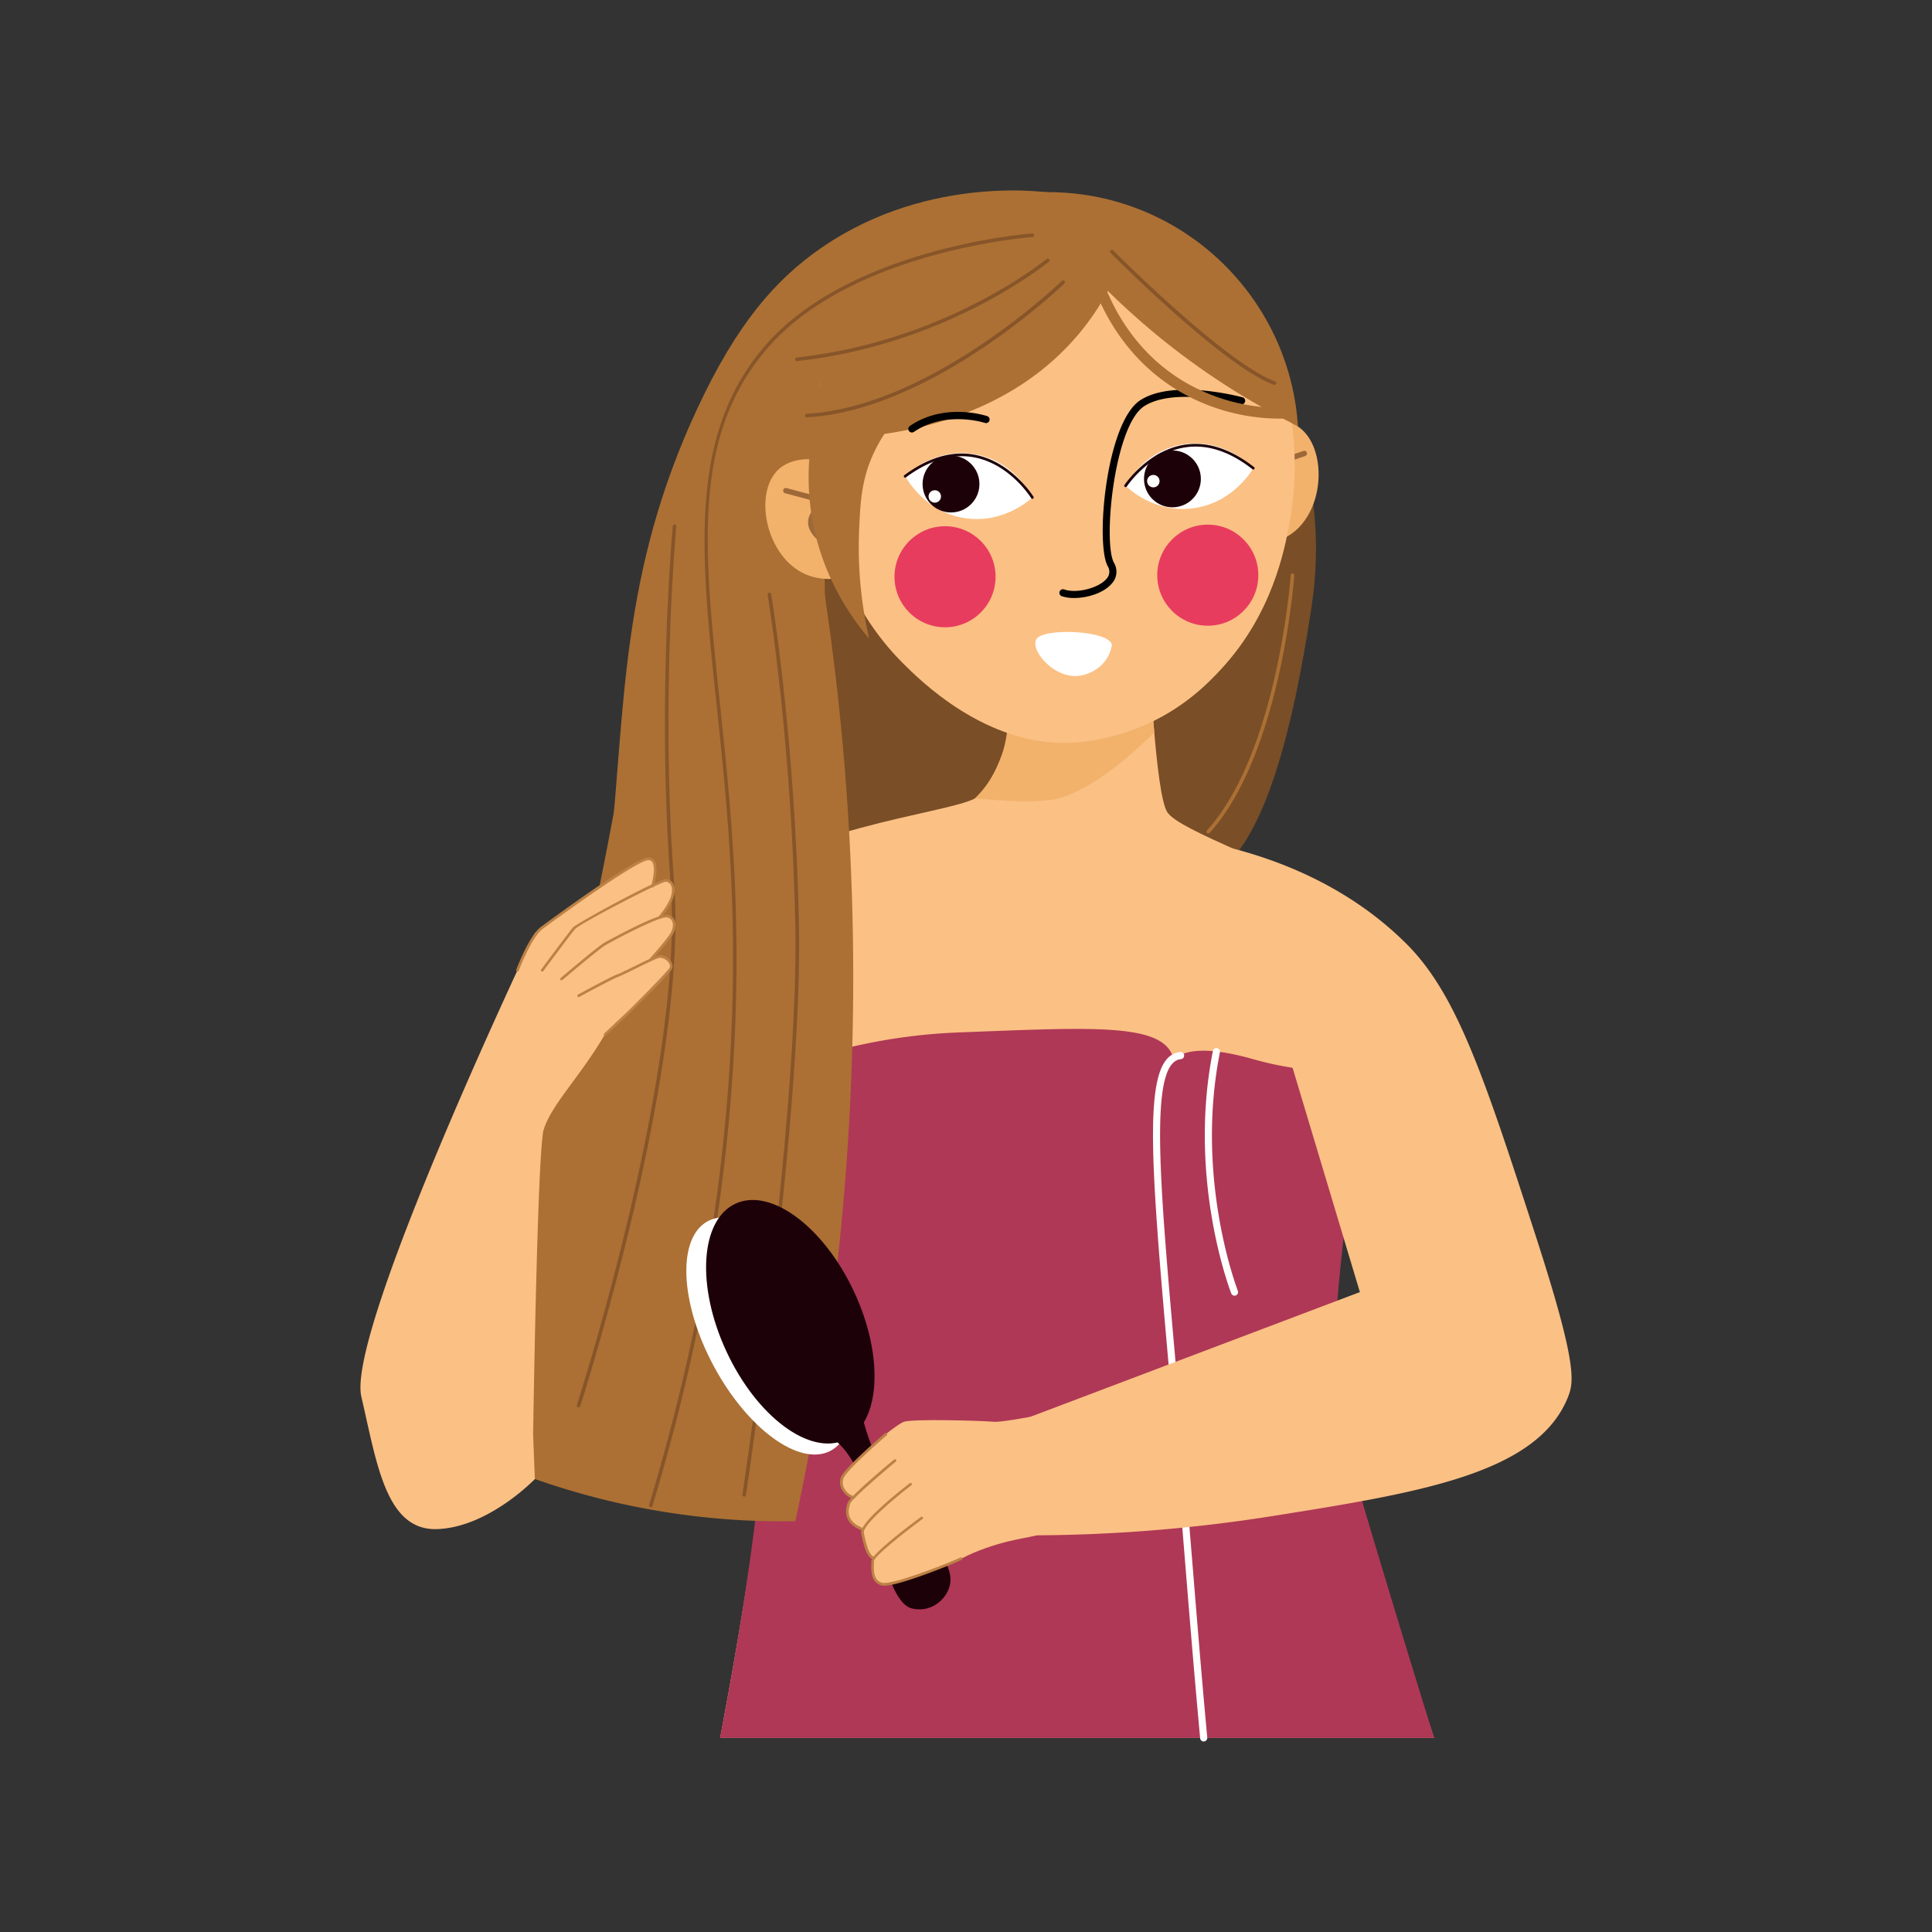 <svg xmlns="http://www.w3.org/2000/svg" viewBox="0 0 1080 1080"><rect x="0" y="0" width="1080" height="1080" fill="#333333" stroke="none"/><defs><style>.cls-1{fill:#ac7034;}.cls-2{fill:#7a4e26;}.cls-3{fill:#f2b26b;}.cls-4{fill:#9e6939;}.cls-5{fill:#fbc084;}.cls-6{fill:#af3856;}.cls-7{fill:#fff;}.cls-8{fill:#1d0109;}.cls-9{fill:#e83c5e;}.cls-10{fill:#875529;}.cls-11{fill:#bc8146;}</style></defs><title>Step 3</title><g id="Step_3" data-name="Step 3"><path class="cls-1" d="M589.13,108S520.85,96.2,459.47,138.31c-26.27,18-47.67,43.11-69.37,89.44-43.48,92.79-40.38,167.48-49.05,248.55-6.39,59.76-21.66,146.22-62.48,250.54,20.37,8.14,38,13.84,51.19,18.08,28.73,9.2,63.73,18.74,88.83,20.09l50.19,2.7S591.12,400.09,580.27,318.83,589.13,108,589.13,108Z"/><path class="cls-2" d="M617.13,112.58S755.61,189.86,733.2,339,679,493.82,653.32,497.47s-108.7-15.28-108.7-15.28L492.7,358.58Z"/><path class="cls-2" d="M695.08,178.58c36.36,92.14,30.59,154.48,17.51,195.22-10.87,33.85-44,106.31-44,106.31h0l-200.16-6.05s-14-162.8-3.67-229.19,27.17-65.48,27.17-65.48Z"/><circle class="cls-1" cx="585.72" cy="247.54" r="140.14"/><path class="cls-3" d="M473.1,261.59c-13.73-6.2-28.73-7-37.32.3-14.63,12.48-8.29,47.19,12.49,58.16,15,7.94,32,.45,34.77-.85Q478.08,290.4,473.1,261.59Z"/><path class="cls-4" d="M461.94,305.2a1.52,1.52,0,0,1-.84-.25c-6.59-4.46-9.74-9.08-9.34-13.75s4.28-8.15,7.21-10.12l-20.08-5.34a1.5,1.5,0,1,1,.78-2.9l23.59,6.27a1.5,1.5,0,0,1,.23,2.82c-.08,0-8.27,3.83-8.74,9.53-.29,3.5,2.41,7.2,8,11a1.5,1.5,0,0,1-.84,2.74Z"/><path class="cls-3" d="M687.79,244.76c12.26-8.75,26.82-12.49,36.67-7,16.77,9.4,17.31,44.68-1,59.48-13.21,10.71-31.25,6.66-34.27,5.94Q688.52,274,687.79,244.76Z"/><path class="cls-4" d="M708.54,285.88a1.5,1.5,0,0,1-.92-2.69c5.36-4.17,7.8-8.05,7.27-11.53-.72-4.7-7-8-9.37-8.91a1.5,1.5,0,0,1,0-2.82l23.12-7.85a1.5,1.5,0,1,1,1,2.84L710,261.6c3.06,1.77,7.17,5,7.88,9.61s-2.11,9.46-8.38,14.35A1.54,1.54,0,0,1,708.54,285.88Z"/><circle class="cls-5" cx="590.86" cy="268.93" r="119.64"/><path class="cls-5" d="M575.15,370.14S560.77,437.7,545,446.32s-109,17.47-134.87,53,22.64,168.17,22.64,242.55-30.24,229.6-30.24,229.6H801.64s-58.46-174.63-58.46-210.2,25.87-239.31,0-258.71-84.31-38-90.77-48.73-9.71-83.73-9.71-83.73Z"/><path class="cls-6" d="M412.24,608.84s47.92-28.85,124.1-31.72S652.46,571.46,656.21,593c0,0,5.18-12,44-1s54.69,2.55,58.24,19.71-20.5,141.36-9.89,182.12,53.09,177.68,53.09,177.68H402.49c28.07-146.89,28.22-210,22.41-240-.91-4.69-5.32-25.88-8.62-55.34A646.16,646.16,0,0,1,412.24,608.84Z"/><path class="cls-7" d="M672.89,973.51a2,2,0,0,1-2-1.81c-3.45-37.18-6.51-75-9.47-111.58-2.3-28.39-4.67-57.75-7.21-86.6l-1.33-15c-10.06-113.72-13.73-164.23,4.67-170a11.91,11.91,0,0,1,2.2-.44,2,2,0,0,1,.38,4,6.57,6.57,0,0,0-1.39.27c-16.1,5-10.44,69-1.88,165.79l1.33,15c2.54,28.87,4.92,58.24,7.22,86.64,3,36.56,6,74.38,9.46,111.52a2,2,0,0,1-1.81,2.18Z"/><path class="cls-7" d="M690.14,724.29a2,2,0,0,1-1.86-1.26c-.25-.63-24.64-63.37-10.24-135.61a2,2,0,0,1,3.92.78c-14.16,71,9.79,132.74,10,133.36a2,2,0,0,1-1.12,2.59A1.89,1.89,0,0,1,690.14,724.29Z"/><path class="cls-3" d="M645.25,409.37c-5.16,5.19-35.86,35.6-58.9,37.93-6.25.64-12.93.72-12.93.72s-7.31.09-28.46-1.7h0a59.46,59.46,0,0,0,6.13-7,64.23,64.23,0,0,0,12-31.8l81.12-8.63Q644.72,404.13,645.25,409.37Z"/><path class="cls-5" d="M458.32,214.07c-1.68,13.26-11.21,98.68,46.06,156.32C514,380,551,417.26,598.7,415.23c18.43-.78,34.89-7.27,37.94-8.5,24.51-9.87,39.09-25.24,45.84-32.52,28.67-30.87,35.61-66.65,38.4-82.13,9.34-51.71-6.46-93.81-14.61-111.92Z"/><path class="cls-1" d="M632.69,129.3a150.8,150.8,0,0,1-26.81,53.89c-50.47,64.12-137.3,62.06-150.07,61.56a96,96,0,0,1,.53-21.67s4.7-33.83,34.5-63.65C521.05,129.19,575.41,117,632.69,129.3Z"/><path class="cls-1" d="M590.79,131.51a411.46,411.46,0,0,0,74.66,70.33,408.53,408.53,0,0,0,57.34,35c.06-4.27-.11-59.33-46.34-90.66C638.37,120.36,597.37,129.87,590.79,131.51Z"/><path class="cls-1" d="M515.25,220a90.15,90.15,0,0,0-27.36,34.42c-6.29,14.18-6.94,26.19-7.63,41.75A228.5,228.5,0,0,0,485.85,357c-9.11-10.68-27.36-35.15-32.49-71.11a137.89,137.89,0,0,1,2-49.25Z"/><path class="cls-5" d="M688.75,474.2c51.77,13.43,81.76,37.8,97.28,53.23,28.17,28,43.24,73.31,72.23,162.78,23.28,71.85,21.69,82.06,18.33,90.57-17,43.15-83.62,53.73-166,66.82a870.79,870.79,0,0,1-176.79,9.71l-2.16-48.51,228.54-86.51L710.77,557.62Z"/><path class="cls-7" d="M666.27,284.21c22.25-2.55,33.15-20.51,34.31-22.51-1.38-1.46-16.16-16.53-38.33-13.42s-32.1,21.43-33.06,23.26C631.06,273.35,645.25,286.62,666.27,284.21Z"/><path class="cls-8" d="M629.19,272.29a.72.72,0,0,1-.4-.12.75.75,0,0,1-.22-1c.12-.19,12.61-19.08,33.21-22.5,12.82-2.13,26,2.08,39.27,12.48a.76.76,0,0,1,.12,1.06.75.75,0,0,1-1,.12c-12.88-10.13-25.69-14.23-38.08-12.18-19.95,3.3-32.1,21.65-32.22,21.84A.74.74,0,0,1,629.19,272.29Z"/><circle class="cls-8" cx="655.4" cy="267.7" r="15.89"/><circle class="cls-7" cx="644.72" cy="268.96" r="3.48"/><path class="cls-7" d="M539.68,289.7c-22.17-3.2-32.54-21.48-33.65-23.5,1.43-1.43,16.65-16.06,38.71-12.3s31.46,22.36,32.37,24.21C575.18,279.86,560.62,292.72,539.68,289.7Z"/><path class="cls-8" d="M577.11,278.86a.77.77,0,0,1-.65-.36c-.11-.19-11.72-18.89-31.56-22.77-12.32-2.4-25.25,1.32-38.42,11.07a.75.75,0,1,1-.89-1.2c13.52-10,26.84-13.84,39.61-11.33,20.5,4,32.43,23.25,32.55,23.45a.76.76,0,0,1-.25,1A.82.82,0,0,1,577.11,278.86Z"/><circle class="cls-8" cx="531.62" cy="270.58" r="15.89"/><circle class="cls-7" cx="522.55" cy="277.52" r="3.48"/><path d="M600.43,334.29a21,21,0,0,1-6.83-1,2,2,0,1,1,1.33-3.77c6.82,2.38,19.17-.71,23.59-5.94a5.72,5.72,0,0,0,.72-7.05c-7-12.66-.94-80.3,18.14-92.77,18.43-12,55.64-2.07,57.22-1.64a2,2,0,1,1-1.06,3.86c-.37-.1-37-9.94-54,1.13-16.69,10.9-23.11,76.1-16.83,87.49a9.7,9.7,0,0,1-1.17,11.57C617.13,331.42,608,334.29,600.43,334.29Z"/><path d="M509.75,241.77a2,2,0,0,1-1.13-3.65c19.46-13.29,42.33-5.8,43.29-5.48a2,2,0,0,1-1.27,3.79c-.22-.07-22-7.15-39.76,5A2.06,2.06,0,0,1,509.75,241.77Z"/><path class="cls-7" d="M621.57,360.38s-1.06,12.81-15.79,16.91S576,364.4,579.16,357.58,619.79,352.24,621.57,360.38Z"/><circle class="cls-9" cx="675.16" cy="321.53" r="28.25"/><circle class="cls-9" cx="528.28" cy="322.41" r="28.25"/><path class="cls-1" d="M461,332.31a1443.1,1443.1,0,0,1,15.93,223.77,1446.08,1446.08,0,0,1-32.34,294.29,416.52,416.52,0,0,1-191.89-43.12q15.63-47.61,30.19-98.1c26.83-93.39,47.17-182.89,62.52-267.34Z"/><path class="cls-10" d="M363.79,842.51a.92.92,0,0,1-.29,0,1,1,0,0,1-.67-1.25c34.92-115.4,50.48-230.4,46.26-341.82-1.46-38.59-5.25-74.51-8.59-106.19-8.79-83.32-15.74-149.13,26.17-198.82C474.05,138.2,576,130.58,577,130.51a1,1,0,0,1,1.06.93,1,1,0,0,1-.93,1.07c-1,.07-102.14,7.63-149,63.17-41.36,49-34.8,111.23-25.71,197.32,3.34,31.72,7.13,67.66,8.6,106.33C415.32,611,399.72,726.19,364.74,841.8A1,1,0,0,1,363.79,842.51Z"/><path class="cls-10" d="M416,836.62h-.14a1,1,0,0,1-.85-1.14c.32-2.11,31.78-212.58,29.57-318.18s-15.36-184-15.49-184.81a1,1,0,0,1,2-.34c.13.79,13.32,79.34,15.52,185.1S417.28,833.65,417,835.77A1,1,0,0,1,416,836.62Z"/><path class="cls-10" d="M323.44,786.66a1.18,1.18,0,0,1-.31,0,1,1,0,0,1-.64-1.26c.15-.46,15.24-47.36,29.17-106.42,12.85-54.46,27.31-130.7,23.25-184.59C367.11,390.88,376,295,376.09,294.06a1,1,0,0,1,1.09-.9,1,1,0,0,1,.9,1.09c-.09.95-9,96.66-1.18,200,4.08,54.14-10.42,130.6-23.3,185.21-14,59.13-29.06,106.09-29.21,106.56A1,1,0,0,1,323.44,786.66Z"/><ellipse class="cls-7" cx="430.04" cy="746.76" rx="35.3" ry="72.77" transform="translate(-301.55 291.39) rotate(-28.16)"/><ellipse class="cls-8" cx="441.76" cy="738.9" rx="39.39" ry="72.78" transform="translate(-270.26 255.02) rotate(-24.93)"/><path class="cls-8" d="M454.77,799s18.66,2.47,27.51,31.37,14.7,65.7,27.46,68.76,22.48-8.2,21.56-17.32-9.87-22.91-21.91-34.95-29.94-50.24-28.28-66.16Z"/><path class="cls-5" d="M608,785.66s-45.75,9.74-52.42,9.13-45.16-1.76-50.32,0-34.55,26.34-35.15,33,7,9.09,7,9.09-5.22,4-3.4,10.05S482,854.8,482,854.8s.6,8.9,3.33,12.48l2.73,3.59s-1.57,11.51,3.16,14.24,30.48-7.05,39.42-10.8,8.16-4,13.49-6.24c19.28-8,31.06-8.12,37.71-10.51C593,853.54,604.81,837.61,608,785.66Z"/><path class="cls-11" d="M477.18,837.67h0c-2.06-.1-4.58-1.87-6.14-4.3a8.18,8.18,0,0,1-.93-7.63c2.2-5.41,23.7-23.76,24.62-24.53a.75.75,0,1,1,1,1.14c-7.65,6.51-22.55,19.89-24.2,24a6.8,6.8,0,0,0,.81,6.25c1.26,2,3.39,3.54,4.94,3.61a.75.75,0,0,1,0,1.5Z"/><path class="cls-11" d="M482,855.55a.87.87,0,0,1-.28,0c-11.44-4.55-8.76-12.84-7.88-15.56,1.08-3.35,23.4-22,25.95-24.1a.75.75,0,0,1,1,1.15c-9.48,7.88-24.77,21.2-25.49,23.41-.93,2.9-3.12,9.67,7,13.7a.75.75,0,0,1-.27,1.45Z"/><path class="cls-11" d="M488,871.62a.75.75,0,0,1-.29-.06c-3.31-1.36-5-7.74-6.29-14.43-.19-1-.8-4.11,13.24-16.56,6.79-6,13.82-11.4,13.9-11.45a.74.74,0,0,1,1.05.14.76.76,0,0,1-.14,1c-10.69,8.15-27.35,22.56-26.57,26.53.7,3.62,2.36,12.09,5.38,13.33a.75.75,0,0,1,.41,1A.76.76,0,0,1,488,871.62Z"/><path class="cls-11" d="M494.24,886.43a5.31,5.31,0,0,1-1.36-.14c-6.14-1.56-5.93-8.29-5.8-12.32,0-.46,0-.9,0-1.3,0-4.08,23.14-21.29,27.77-24.7a.76.76,0,0,1,1,.16.74.74,0,0,1-.16,1c-13.33,9.82-27.14,21.29-27.16,23.51,0,.41,0,.86,0,1.33-.13,4-.3,9.56,4.67,10.82,5.64,1.44,38.69-11.66,43.72-14.18a.74.74,0,0,1,1,.33.75.75,0,0,1-.33,1C534.83,873.41,503.34,886.43,494.24,886.43Z"/><path class="cls-5" d="M364.78,535.59s15.08-15.09,11.86-20.48-7.92-2.15-7.92-2.15,10.78-13.3,7.19-18.69-11.13,1.08-11.13,1.08,5-14.73-2.53-15.24S299,521.58,299,521.58s-105.65,222.07-97,259.2,13.65,75,42.4,74,54.62-28,54.62-28-.45-9.7-1-25c0-.07,2.34-156.06,5.78-169.61s20.57-30.35,34.06-53.49c12.62-12.37,38-33.68,37.38-38.77a7.57,7.57,0,0,0-3.55-4.32A7.83,7.83,0,0,0,364.78,535.59Z"/><path class="cls-11" d="M289.29,543.13a.76.76,0,0,1-.71-1c.29-.78,7.14-19.08,13.9-24.07,5.3-3.91,52.07-38.28,59.73-38.69a3.85,3.85,0,0,1,3.46,1.45c3,3.84,0,14.31-.17,14.75a.75.75,0,0,1-.93.51.76.76,0,0,1-.51-.94c.84-2.81,2.55-10.71.44-13.39a2.46,2.46,0,0,0-2.21-.89c-5.88.32-41.11,25.26-58.92,38.41C297,524,290.06,542.45,290,542.64A.75.75,0,0,1,289.29,543.13Z"/><path class="cls-11" d="M303.14,543.13a.76.76,0,0,1-.45-.15.75.75,0,0,1-.15-1.05c.62-.84,15.32-20.67,17.82-23.54,1.91-2.18,47.33-27,51.95-27h0a5,5,0,0,1,4.26,3.12c1.1,2.5,1.62,8.27-7.32,18.92a.75.75,0,0,1-1.05.09.76.76,0,0,1-.1-1.06c8.73-10.39,7.87-15.59,7.09-17.34a3.51,3.51,0,0,0-2.94-2.23h0c-3.19,0-48.09,23.4-50.78,26.48-2.47,2.82-17.6,23.24-17.75,23.44A.74.74,0,0,1,303.14,543.13Z"/><path class="cls-11" d="M313.92,548a.75.75,0,0,1-.49-1.32C314.27,546,334,529.2,337.8,527c.3-.17,30.08-16.75,35.45-15.62a5.19,5.19,0,0,1,3.93,3.17c1,2.42.38,5.74-1.57,8.65-2.85,4.26-10.85,13.2-11.18,13.57a.74.74,0,0,1-1.06.06.75.75,0,0,1-.06-1.06c.08-.09,8.26-9.23,11.05-13.4,1.66-2.47,2.22-5.32,1.43-7.26a3.71,3.71,0,0,0-2.85-2.26c-4-.9-28.48,12.07-34.39,15.45-3.67,2.1-23.94,19.33-24.14,19.5A.78.78,0,0,1,313.92,548Z"/><path class="cls-11" d="M338.32,579.22l-1-1.09s8-7.56,11.53-10.81,23.44-23.24,25.33-26.15c.77-1.2-.08-2.61-.48-3.16-1.18-1.6-3.61-3-5.48-2.49s-7.69,3.38-12.78,5.89c-4.18,2.07-8.14,4-9.75,4.59-3.46,1.23-21.68,11.17-21.86,11.27a.74.74,0,0,1-1-.29.76.76,0,0,1,.3-1c.76-.41,18.51-10.11,22.08-11.37,1.53-.54,5.44-2.48,9.59-4.52,5.39-2.67,11-5.42,13-6,2.62-.71,5.6,1,7.09,3.06,1.24,1.69,1.43,3.46.52,4.85-2,3.08-21.94,23.09-25.56,26.44S338.32,579.22,338.32,579.22Z"/><path class="cls-1" d="M716.11,234a111.41,111.41,0,0,1-57.88-15.87c-39.39-23.85-50-64.85-52.35-76.84a3,3,0,1,1,5.89-1.14c2.2,11.38,12.29,50.27,49.57,72.84A106,106,0,0,0,721,227.85a3,3,0,1,1,.26,6C719.62,233.91,717.91,234,716.11,234Z"/><path class="cls-10" d="M451,233.28a1,1,0,0,1-.06-2c69.38-3.83,141.88-73.52,142.6-74.22A1,1,0,0,1,595,158.5c-.73.71-73.74,70.91-143.88,74.78Z"/><path class="cls-10" d="M712.45,215.18a.91.91,0,0,1-.35-.07c-28.54-10.62-88.7-71.17-91.25-73.74a1,1,0,0,1,1.43-1.4c.62.62,62.39,62.8,90.52,73.27a1,1,0,0,1-.35,1.94Z"/><path class="cls-10" d="M445.55,201.84a1,1,0,0,1-.11-2c83.8-9.19,139.09-54.65,139.64-55.11a1,1,0,0,1,1.28,1.54c-.55.46-56.27,46.3-140.7,55.56Z"/><path class="cls-1" d="M675.45,465.88a1,1,0,0,1-.67-.26,1,1,0,0,1-.07-1.41c39.64-43.87,46.75-141.76,46.81-142.75a1,1,0,0,1,1.07-.93,1,1,0,0,1,.93,1.07c-.07,1-7.23,99.58-47.33,144A1,1,0,0,1,675.45,465.88Z"/></g></svg>